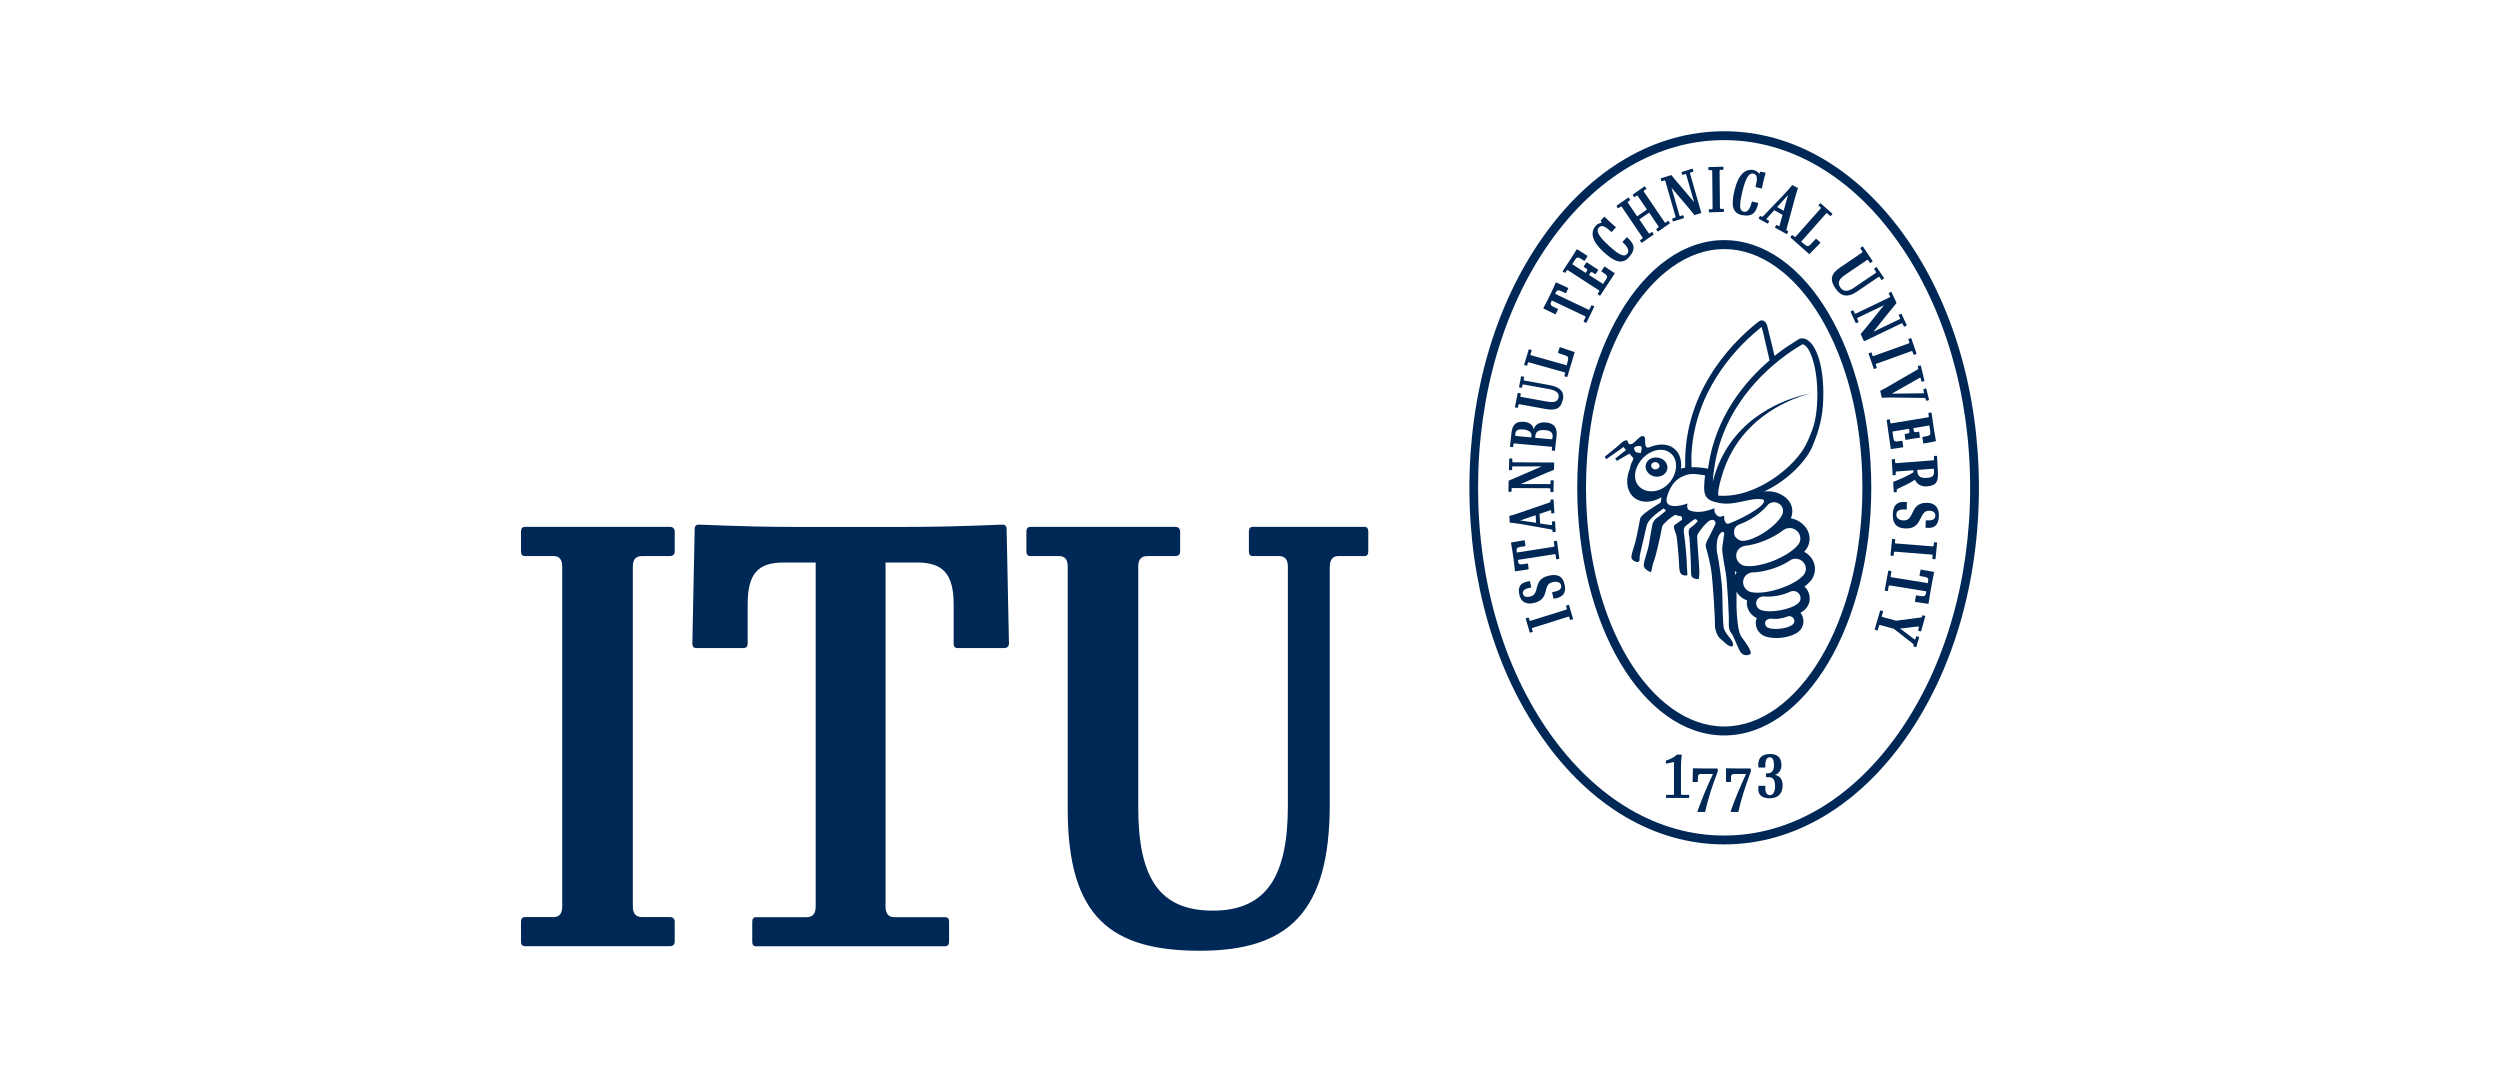 <?xml version="1.0" encoding="UTF-8"?>
<svg id="katman_1" data-name="katman 1" xmlns="http://www.w3.org/2000/svg" viewBox="0 0 268 116">
  <defs>
    <style>
      .cls-1 {
        fill: #002856;
      }
    </style>
  </defs>
  <path class="cls-1" d="M67.84,60.73c0-.75.31-1.12,1-1.12h2.99c.31,0,.5-.19.5-.5v-2.12c0-.31-.19-.51-.5-.51h-15.54c-.31,0-.44.19-.44.51v2.12c0,.31.12.5.44.5h3.05c.62,0,.93.37.93,1.12v36.45c0,.76-.31,1.13-.93,1.13h-3.05c-.31,0-.44.19-.44.49v2.13c0,.31.12.5.44.5h15.54c.31,0,.5-.19.5-.5v-2.13c0-.3-.19-.49-.5-.49h-2.99c-.69,0-1-.38-1-1.13v-36.45ZM86.44,56.49c-4.31,0-6.24-.05-11.55-.25-.3,0-.42.19-.42.49l-.25,12.25c0,.31.12.49.43.49h5.06c.31,0,.44-.19.44-.49v-4.19c0-3.25,1.06-4.49,3.86-4.49h3.43v36.89c0,.76-.31,1.13-1,1.13h-5.42c-.25,0-.38.19-.38.49v2.13c0,.31.12.5.38.5h20.28c.31,0,.44-.19.44-.5v-2.13c0-.3-.12-.49-.44-.49h-5.43c-.62,0-.94-.38-.94-1.13v-36.89h3.37c2.81,0,3.93,1.25,3.93,4.49v4.19c0,.31.13.49.38.49h5.05c.31,0,.5-.19.5-.49l-.25-12.25c0-.3-.13-.49-.44-.49-4.8.19-7.29.25-11.6.25h-9.43ZM142.56,60.73c0-.75.32-1.12.93-1.12h2.81c.26,0,.38-.19.38-.5v-2.12c0-.31-.12-.51-.38-.51h-12.04c-.25,0-.38.19-.38.51v2.12c0,.31.13.5.38.5h2.81c.68,0,.99.37.99,1.12v25.65c0,7.5-2.25,11.24-8.05,11.24s-7.99-3.61-7.99-11.11v-25.78c0-.75.31-1.12,1-1.12h2.99c.32,0,.5-.19.5-.5v-2.12c0-.31-.18-.51-.5-.51h-15.54c-.31,0-.44.19-.44.51v2.12c0,.31.12.5.44.5h3.06c.63,0,.93.37.93,1.12v26.03c0,11.6,4.69,15.16,14.17,15.16s13.92-4.12,13.92-15.67v-25.53Z"/>
  <path class="cls-1" d="M190.24,83.08c.43-.12.73-.5.73-1.06,0-.79-.41-1.19-1.21-1.19-.84,0-1.37.39-1.26,1.4,0,.02.02.05.04.05h.67s.04-.02.04-.05c-.05-.63.11-1.05.47-1.05.31,0,.45.29.45.86,0,.64-.32.86-.65.86h-.17s-.04.02-.04.05v.31s.01.05.04.05h.22c.36,0,.72.11.72.97,0,.64-.24.96-.55.96-.39,0-.54-.38-.49-.95,0-.03,0-.05-.04-.05h-.67s-.03.02-.04.05c-.11.99.44,1.29,1.22,1.29s1.38-.41,1.38-1.4c0-.73-.41-1.06-.86-1.11"/>
  <path class="cls-1" d="M187.64,82.38h-1.4c-.35,0-.71-.01-1.17-.02-.02,0-.04,0-.04.04v1.38s0,.05.02.05h.48s.03-.02.03-.05v-.38c0-.4.16-.43.38-.43h1.24c-.66,1.42-1.16,2.61-1.65,3.99-.02.05.02.08.03.08h.76s.04-.01.04-.04c.28-1.3.71-2.62,1.33-4.3v-.25s0-.06-.04-.06"/>
  <path class="cls-1" d="M184.08,82.38h-1.39c-.36,0-.72-.01-1.18-.02-.02,0-.03,0-.03.04l-.03,1.38s.02.05.04.05h.48s.04-.02.04-.05v-.38c0-.4.16-.43.37-.43h1.25c-.67,1.42-1.16,2.61-1.66,3.99-.02.05.02.08.04.08h.75s.04-.01.04-.04c.28-1.3.7-2.62,1.34-4.3v-.25s-.02-.06-.05-.06"/>
  <path class="cls-1" d="M184.83,77.88c-7.81,0-14.81-10.97-14.81-25.59s7-25.59,14.81-25.59,14.82,10.97,14.82,25.59-7.01,25.59-14.82,25.59M184.83,25.74c-8.7,0-15.75,11.89-15.75,26.55s7.05,26.55,15.75,26.55,15.77-11.89,15.77-26.55-7.06-26.55-15.77-26.55"/>
  <path class="cls-1" d="M181.02,85.21h-.71c-.07,0-.11-.04-.11-.11v-2.74c0-.52.02-.9.08-1.42,0-.04,0-.05-.04-.05h-.47s-.05.03-.06.05c-.21.22-.63.43-1.09.59-.03,0-.04.03-.04.05v.24s0,.06.04.04l.83-.18v3.42c0,.08-.03.11-.1.11h-.71s-.04.03-.04.05v.22s.01.06.04.06h2.4s.04-.02.04-.06v-.22s-.01-.05-.04-.05"/>
  <path class="cls-1" d="M203.53,78.58c-4.97,7.08-11.62,10.99-18.71,10.99s-13.72-3.92-18.71-10.99c-4.94-7.03-7.66-16.36-7.66-26.29s2.72-19.25,7.66-26.28c4.99-7.08,11.62-10.99,18.71-10.99s13.73,3.91,18.71,10.99c4.95,7.03,7.67,16.37,7.67,26.28s-2.72,19.26-7.67,26.29M204.3,25.45c-5.12-7.27-12.01-11.38-19.47-11.38s-14.36,4.11-19.46,11.38c-5.09,7.22-7.85,16.76-7.85,26.84s2.76,19.62,7.85,26.84c5.1,7.27,12,11.39,19.46,11.39s14.35-4.12,19.47-11.39c5.08-7.22,7.84-16.75,7.84-26.84s-2.75-19.62-7.84-26.84"/>
  <path class="cls-1" d="M184.2,53.13c-.05-.36.04-.98.37-2.07,1.74-5.98,6.84-8.13,9.31-8.84l.21-.06-.22.05c-2.52.56-7.8,2.4-9.89,8.21-.17.48-.29.87-.36,1.19,0-.38.05-.86.16-1.5,1.02-6.98,6.14-11.1,8.67-12.73l.77-.47c.32.03.77.47,1.15,1.78.35,1.2.54,2.92.41,4.79-.13,1.69-.42,2.58-1.13,4.08-1.1,2.35-5.35,5.89-9.44,5.57M185.31,56.13c-.29.11-.43-.27-.48-.53.04-.19.02-.34-.14-.28-.12.05-.4.16-.65-.09-.23-.21-.32-.5-.21-.75-.54.18-1.65.64-2.69.24-.29-.1-.33-.5-.22-.75-.53.19-1.01.29-1.4.28-.33,0-1.12-.07-.79-1.09.37-1.15.92-1.9,2.08-2.26.72-.21,1.6.02,1.97.06-.24,2.1-.16,2.69,1.67,2.98,1.64.27,3.26-.66,4.5-.4.82.33-1.71,1.88-3.65,2.6M189.46,54.18c.05-.07.11-.13.18-.18.43-.29,1.02-.18,1.33.24.2.27.22.63.1.91-.25.54-.91,1.23-1.79,1.83-.87.59-1.77.96-2.37,1-.34.02-.66-.11-.94-.51-.11-.3-.13-.63.06-.93.06-.09.14-.16.24-.23.07-.04.16-.09.24-.12.47-.16,1.04-.44,1.61-.83.56-.38,1.03-.8,1.35-1.19M192.9,57.29c.17.37.11.78-.11,1.07-.44.58-1.4,1.23-2.59,1.72-1.18.48-2.35.69-3.08.59-.38-.04-.73-.28-.9-.65-.26-.56,0-1.2.57-1.43.09-.04.2-.07.3-.08.62-.07,1.38-.26,2.14-.58.78-.33,1.44-.7,1.92-1.09.08-.05.18-.11.27-.15.57-.23,1.23.03,1.48.59M193.53,60.63c.13.38.03.77-.21,1.04-.48.53-1.43,1.09-2.62,1.46-1.17.38-2.29.5-2.99.34-.35-.08-.66-.34-.79-.71-.2-.57.11-1.16.66-1.34.1-.04.21-.05.31-.06.59-.01,1.32-.14,2.09-.38.76-.25,1.43-.57,1.91-.9.09-.06.17-.11.27-.14.56-.17,1.18.13,1.37.69M192.77,64.67c-.37.32-1.08.6-1.91.75-.84.16-1.61.14-2.08-.02-.24-.08-.45-.29-.51-.57-.09-.41.19-.8.59-.87.08-.02.16-.02.23-.02.4.04.9.02,1.44-.08.54-.1,1.02-.25,1.36-.42.06-.03.14-.06.21-.07.41-.08.82.19.9.6.07.26-.04.53-.23.7M192.15,66.97c-.25.2-.72.36-1.26.42-.54.07-1.05.03-1.35-.09-.17-.06-.29-.22-.32-.41-.04-.28.15-.54.59-.57.24.03.57.04.91,0,.34-.05.65-.13.87-.22l.15-.05c.28-.03.55.17.61.44.03.19-.05.37-.2.48M186.02,61.66l-.04-.44.19.13c-.05.09-.11.19-.15.31M176.1,52.44c-.94-.52-1.11-1.71-.35-2.87.75-1.15,2.15-1.67,3.1-1.15.95.52,1.1,1.87.34,3.02-.76,1.16-2.14,1.51-3.1,1M175.25,47.92c.25-.15.82-.22.74.16-.1.36-.09.49-.09.49l-.5-.08s-.4-.41-.15-.56M181.31,49.22c.14-7.08,4.7-11.79,6.99-13.72l.55-.46.18.71c.17.77.42,1.77.67,2.88-2.63,2.25-5.78,5.99-6.57,11.38l-.02.23c-.74-.14-1.33-.16-1.78-.16v-.85ZM194.3,47.84c.49-1.18.98-2.57,1.11-4.3.29-3.83-.64-7.13-2.18-7.27-.14,0-.28.01-.44.11-1.02.65-1.52.94-2.56,1.78-.31-1.35-.61-2.56-.81-3.33-.11-.26-.27-.45-.48-.48-.13-.03-.27.02-.42.13-2,1.54-7.7,6.63-7.87,14.7,0,.35,0,.66,0,.95-.3.05-.45.1-.45.12.13-1.01-.22-1.92-1.01-2.35-.5-.27-1.11-.3-1.72-.16-.36.08-.65.2-.74.24-.21.06-.42-.16-.37-.72.04-.55-.25-.55-.42-.49-.18.07-.68.61-.9.77-.23.15-.51.1-.54-.19-.03-.29-.47-.1-.71.14-.23.25-1.76,1.47-1.76,1.47l.15.27,1.87-1.31.25.33-1.16.92.2.23,1.33-.77.43.48-.07.27c-.15.22-.25.53-.31.88-.56,1.35-.29,2.72.75,3.28.76.41,1.75.29,2.64-.23l-.04.28-.05.28s-1.38.87-1.76,1.19c-.37.32-.43.5-.43.5,0,0-.34,1.85-.5,2.46-.15.61-.55,1.59-.42,1.85.12.24.56.47.76.34.17-.13.05-.34.13-.74.11-.4.61-2.7.74-3.19.14-.48.84-1.1,1.22-1.36.26-.17.44-.36.59-.41.08.08.15.14.24.21-.04.08-.13.13-.13.13,0,0-.61.53-.85.68-.26.14-.45.59-.45.59,0,0-.3,1.54-.39,2.19-.09.66-.56,1.82-.56,2.27s.56.66.71.75c.15.09.17-.73.37-1.15.18-.42.74-2.84.83-3.43.09-.59.28-.59.53-.86.23-.28.93-.71.93-.71,0,0,.37.15.56.15.21,0,.18.38.18.38l-.77.55c-.26.17.03.7.14,1.07.12.37.29,2.69.33,3.55.03.87.51.78.73.82.23.03.11-.24.09-.91.01-.68-.2-2.86-.29-3.39-.09-.52-.07-.83.12-.99.19-.17.9-.72,1.03-.76.14-.04.3.21.3.21,0,0-.33.42-.72.67-.41.26-.22.76-.17,1.12.04.36.19,3.15.17,3.75-.01.61.35.6.62.68.3.08.23-.2.27-.6.03-.41-.27-3.79-.23-4.04.04-.25.52-.87.91-1.28.39-.41.65-.5.89-.38.25.14.14.43.14.43,0,0-.57,1.18-.71,1.44-.14.25-.37.64-.31.94.07.29.51,1.73.64,2.99.14,1.26.37,4.83.34,5.43,0,.6.31,1.26.58,1.46.26.21.95.95,1.26.81.31-.14-.12-.78-.27-.93-.13-.15-.55-.67-.63-1.06-.08-.39-.14-2.49-.15-3.69-.02-1.21-.39-3.58-.51-4.1-.13-.53-.18-1.69.22-2.23.41-.54.5-.07.5-.07l-.21,1.45c-.06.47.2,1.78.36,2.7.17.91.38,4.83.34,5.4-.04.56.09.94.29,1.16.2.23.62,1.38.88,1.86.25.49.74.56,1.1.37.35-.2-.56-1.39-.89-1.83-.33-.43-.44-1.38-.53-2.6-.06-.83,0-1.73-.03-2.28.26.44.67.77,1.14.93-.05.21-.04.43.01.65.13.56.53,1.02,1.02,1.24-.09.24-.12.5-.08.78.08.54.46.97.94,1.17.54.21,1.24.23,1.86.16.61-.08,1.27-.27,1.73-.62.4-.31.63-.82.54-1.36-.04-.26-.14-.49-.3-.69.16-.09.3-.18.41-.29.46-.38.68-.99.54-1.6-.07-.37-.26-.69-.52-.92.24-.17.45-.37.62-.56.46-.51.63-1.26.4-1.96-.18-.53-.57-.96-1.05-1.2l.17-.21c.43-.56.54-1.33.23-2.02-.36-.76-1.09-1.23-1.83-1.37.25-.58.21-1.3-.21-1.86-.52-.72-1.77-1.21-2.71-.98,2.76-1.29,4.64-3.45,5.24-4.88"/>
  <path class="cls-1" d="M177.4,50.32c-.23-.02-.41-.22-.39-.44.02-.22.23-.36.47-.34.24.02.43.22.42.43-.03.22-.24.36-.5.34M177.67,49.05c-.65-.08-1.21.32-1.26.89-.04.57.42,1.08,1.07,1.16.64.07,1.21-.33,1.27-.9.04-.57-.43-1.09-1.07-1.15"/>
  <g>
    <path class="cls-1" d="M167.87,65.36c.08-.03.11-.06.09-.12l-.08-.28s0-.04.04-.05l.22-.07s.06,0,.06.02l.43,1.48s-.01.04-.04.05l-.22.07s-.06,0-.06-.02l-.08-.28c-.02-.06-.06-.07-.14-.04l-3.77,1.18c-.08.03-.11.06-.09.12l.08.28s0,.04-.04.05l-.22.07s-.05,0-.06-.02l-.43-1.48s0-.04.04-.05l.22-.07s.06,0,.06.02l.08.28c.02.06.06.07.14.04l3.77-1.18Z"/>
    <path class="cls-1" d="M164.01,62.31l.14.63s-.02.04-.05.05c-.55.1-.93.26-.84.67.06.26.3.41.79.29,1.1-.26.19-1.81,1.95-2.23.95-.23,1.53.02,1.73.97.18.81-.11,1.34-1.14,1.49-.03,0-.05,0-.06-.02l-.14-.64s.01-.04.05-.05c.65-.11,1-.29.91-.72-.08-.36-.47-.45-.93-.34-1.14.27-.19,1.8-1.98,2.23-.88.21-1.41-.15-1.57-.9-.17-.79.06-1.29,1.07-1.44.03,0,.06,0,.06.02Z"/>
    <path class="cls-1" d="M161.98,58.2s.02-.04.05-.05l1.36-.23s.05,0,.06.03l.08.56s-.02.04-.05.04l-.47.07c-.35.05-.47.17-.43.41l.03.2,3.91-.61c.09-.01.12-.04.11-.1l-.06-.46s.02-.04.05-.04l.23-.04s.05,0,.06.02l.25,1.87s-.01.04-.05.05l-.23.04s-.06-.01-.06-.03l-.06-.46c0-.06-.04-.08-.13-.06l-3.91.61.03.21c.03.23.18.31.52.25l.47-.07s.05,0,.06.03l.07.55s-.01.04-.05.05l-1.36.2s-.06-.01-.06-.03c-.05-.45-.06-.62-.11-.98l-.14-1c-.05-.37-.1-.61-.17-1.02Z"/>
    <path class="cls-1" d="M166.26,56.28c.08.02.12-.02.12-.07l-.02-.27s.02-.04.05-.04l.23-.02s.05,0,.06.03l.07,1.08s-.02.04-.05.04l-.23.02s-.05-.01-.06-.03v-.17c-.01-.06-.06-.08-.14-.09l-2.93-.53c-.48-.08-.91-.15-1.47-.2-.02,0-.05-.01-.05-.04l-.04-.65s.02-.03.04-.04c.29-.07.61-.17.86-.26l3.4-1.17c.08-.03.12-.05.11-.11v-.16s0-.04.04-.04l.23-.02s.05,0,.06.03l.09,1.41s-.02.04-.05.04l-.23.02s-.05,0-.06-.03v-.24c-.02-.06-.06-.09-.14-.06l-1.11.38.06,1.03,1.14.17ZM162.96,55.79l1.71.25-.05-.81-1.66.56Z"/>
    <path class="cls-1" d="M166.1,51.9c.09,0,.12-.02.12-.08v-.29s.03-.04.06-.04h.23s.05.02.05.04l-.03,1.18s-.02.03-.05.03h-.23s-.05-.02-.05-.03v-.29c0-.06-.02-.08-.11-.08l-3.93-.02c-.09,0-.12.02-.12.08v.29s-.03.03-.06.03h-.23s-.05-.01-.05-.03l.03-1.15s.02-.03.05-.04c.44-.18.95-.39,1.44-.61l2.05-.89h-3.05c-.09-.01-.12,0-.12.07v.29s-.03.04-.06.04h-.23s-.05-.02-.05-.04l.03-1.18s.02-.03.05-.03h.23s.05.02.05.04v.29c0,.06.02.08.11.08l4.33.02s.05.02.05.04l-.02.72s-.01.03-.04.04c-.48.19-1,.4-1.49.62l-2.04.89h3.07Z"/>
    <path class="cls-1" d="M166.39,47.98c0-.06-.02-.09-.11-.09l-3.91-.35c-.09,0-.12.01-.13.07l-.03.29s-.02.03-.06.03l-.23-.02s-.05-.02-.05-.04l.16-1.46c.08-.72.35-1.28,1.34-1.19.6.05.98.35,1.04.82.14-.49.53-.82,1.32-.75,1.06.1,1.21.77,1.13,1.49l-.17,1.52s-.02.03-.06.03l-.23-.02s-.05-.02-.05-.04l.03-.29ZM164.17,46.72c.03-.31-.18-.62-.88-.68-.58-.05-.8.09-.84.44l-.02.17c0,.06.02.09.11.09l1.61.15.02-.17ZM166.29,47.08c.09,0,.12-.01.13-.07l.02-.21c.04-.39-.21-.64-.79-.69-.77-.07-1.01.19-1.06.62l-.02.2,1.72.16Z"/>
    <path class="cls-1" d="M167.53,42.84c-.18.87-.64,1.23-1.86,1l-2.75-.5c-.09-.02-.12,0-.14.06l-.06.29s-.03.04-.06.03l-.22-.04s-.05-.03-.04-.05l.3-1.49s.03-.03.06-.02l.22.04s.05.03.05.04l-.05.25c-.01.06.02.09.1.1l2.7.49c.82.15,1.2.03,1.3-.44.09-.45-.23-.75-1.03-.89l-2.7-.49c-.09-.02-.12,0-.14.06l-.05.26s-.03.04-.06.03l-.22-.04s-.05-.03-.04-.05l.22-1.11s.03-.04.06-.03l.22.04s.05.03.05.05l-.05.27c-.01.06.02.08.1.1l2.7.49c1.19.22,1.56.77,1.41,1.54Z"/>
    <path class="cls-1" d="M168.02,38.86c.19-.62.06-.66-.27-.78l-.69-.23s-.05-.03-.04-.05l.17-.56s.03-.03.06-.02l1.56.53-.79,2.64s-.03.03-.06.02l-.22-.06s-.05-.03-.04-.05l.08-.28c.02-.06,0-.09-.09-.11l-3.76-1.06c-.08-.02-.12-.01-.14.05l-.08.28s-.03.03-.06.02l-.22-.06s-.05-.03-.04-.05l.49-1.62s.03-.03.06-.02l.22.06s.05.03.04.05l-.13.42c-.02.06,0,.09.09.11l3.78,1.07.09-.29Z"/>
    <path class="cls-1" d="M166.78,30.3s.04-.02.07-.01l1.24.57s.04.03.03.05l-.25.51s-.04.02-.06,0l-.43-.2c-.31-.15-.48-.12-.58.1l-.09.18,3.54,1.68c.08.04.12.03.15-.03l.2-.42s.03-.02.06,0l.21.1s.04.03.03.05l-.83,1.71s-.04.03-.07.01l-.21-.1s-.04-.04-.03-.06l.21-.42c.02-.05,0-.09-.07-.13l-3.54-1.68-.09.19c-.1.21-.03.36.29.51l.43.2s.04.03.03.06l-.25.5s-.04.03-.07.01l-1.22-.6s-.04-.04-.03-.06c.21-.41.3-.55.46-.88l.45-.92c.16-.34.26-.57.43-.95Z"/>
    <path class="cls-1" d="M171.3,28.89s.04.04.03.06l-.28.43s-.04.01-.06,0l-.21-.14c-.15-.09-.23-.09-.3.01l-.14.22,1.5.97.38-.58c.13-.2.07-.35-.22-.54l-.31-.2s-.04-.04-.02-.06l.31-.47s.04-.02.07,0l1.02.68s.03.05.02.06l-1.54,2.35s-.04.02-.06,0l-.19-.12s-.04-.04-.03-.06l.16-.25c.03-.05.02-.09-.05-.14l-3.27-2.12c-.07-.05-.11-.05-.15,0l-.16.25s-.04.02-.06,0l-.19-.12s-.04-.04-.03-.06l.93-1.41c.2-.31.35-.56.57-.91.01-.02.04-.02.07,0l1.06.67s.04.04.03.06l-.31.48s-.04.02-.07,0l-.31-.2c-.29-.19-.45-.19-.59.02l-.36.55,1.44.93.14-.22c.07-.1.04-.18-.11-.27l-.21-.13s-.04-.04-.03-.06l.29-.44s.03-.01.06,0c.38.26.79.53,1.19.77Z"/>
    <path class="cls-1" d="M174.62,27.59c-.72.78-1.52.52-2.74-.6-1.24-1.13-1.43-2.11-.8-2.8.29-.32.55-.26.6-.32.02-.02.01-.03,0-.06l-.07-.11s-.03-.05,0-.07l.34-.38s.05-.01.07,0c.42.43.89.84,1.18,1.08.02.02.03.05.01.07l-.43.46s-.04,0-.06-.01c-.58-.53-.99-.81-1.33-.45-.28.31-.14.83,1.05,1.91,1.21,1.11,1.67,1.25,1.99.91.33-.36-.06-.87-.47-1.24-.02-.02-.03-.04-.02-.06l.43-.47s.04-.02.07,0c.61.56,1.06,1.17.19,2.11Z"/>
    <path class="cls-1" d="M176.86,25.02l.21-.15s.04,0,.06.02l.13.19s.02.05,0,.07l-1.25.87s-.04,0-.06-.02l-.13-.19s-.02-.05,0-.06l.24-.17c.05-.04.05-.08,0-.15l-2.19-3.23c-.05-.07-.09-.09-.14-.05l-.24.17s-.04,0-.06-.02l-.13-.19s-.02-.05,0-.06l1.25-.87s.04,0,.06.02l.13.19s.01.06,0,.07l-.21.15c-.05.04-.05.08,0,.15l.97,1.43,1.05-.73-.97-1.43c-.05-.07-.09-.09-.14-.05l-.21.15s-.04,0-.06-.02l-.13-.19s-.02-.05,0-.07l1.25-.87s.04,0,.06.02l.13.19s.02.05,0,.06l-.24.17c-.05.04-.05.08,0,.15l2.19,3.23c.05.07.09.09.14.05l.24-.17s.04,0,.06.02l.13.19s.02.05,0,.06l-1.25.87s-.04,0-.06-.02l-.13-.19s-.01-.06,0-.07l.21-.15c.05-.04.05-.08,0-.15l-.98-1.45-1.05.73.98,1.45c.05.07.09.09.14.05Z"/>
    <path class="cls-1" d="M180.02,23.07c.02.08.05.11.11.09l.28-.09s.04,0,.05.04l.06.22s0,.06-.02.06l-1.13.35s-.04,0-.05-.04l-.06-.22s0-.06.02-.06l.28-.09c.06-.02.07-.06.05-.14l-1.08-3.76c-.02-.08-.06-.11-.11-.09l-.28.09s-.04,0-.05-.04l-.06-.22s0-.05.02-.06l1.1-.34s.04,0,.06.04c.29.37.64.79.98,1.18l1.42,1.68-.84-2.92c-.02-.08-.05-.11-.11-.09l-.28.09s-.04,0-.05-.04l-.06-.22s0-.06.02-.06l1.13-.35s.04,0,.05.04l.06.22s0,.06-.02.06l-.28.09c-.06.02-.07.06-.05.14l1.19,4.15s0,.06-.02.06l-.69.21s-.04,0-.05-.03c-.32-.4-.66-.83-1.01-1.23l-1.42-1.67.85,2.94Z"/>
    <path class="cls-1" d="M184.38,22.27c0,.09.02.12.09.12h.29s.04.01.04.04v.23s-.01.05-.04.06l-1.54.04s-.03-.02-.03-.05v-.23s.01-.05.03-.05h.29c.06-.01.08-.04.08-.13l-.04-3.94c0-.09-.02-.12-.09-.12h-.29s-.03-.01-.03-.04v-.23s0-.05.03-.06l1.54-.04s.04.02.04.05v.23s-.02.05-.04.06h-.29c-.06.01-.08.04-.08.13l.04,3.94Z"/>
    <path class="cls-1" d="M186.72,23.06c-1.02-.23-1.17-1.06-.77-2.7.4-1.66,1.16-2.32,2.06-2.12.41.09.49.34.57.36.02,0,.04,0,.05-.04l.06-.12s.03-.05.06-.04l.49.11s.03.03.03.06c-.18.58-.31,1.21-.39,1.59,0,.03-.03.05-.05.04l-.61-.14s-.03-.03-.02-.06c.19-.77.24-1.28-.24-1.39-.4-.09-.79.3-1.17,1.89-.39,1.63-.3,2.1.14,2.2.47.11.72-.5.86-1.04,0-.03.02-.05.05-.05l.61.14s.03.03.03.06c-.2.82-.52,1.51-1.74,1.24Z"/>
    <path class="cls-1" d="M189.41,23.41c-.06.06-.06.11,0,.14l.24.13s.02.03,0,.06l-.11.2s-.04.04-.06.03l-.94-.52s-.02-.04,0-.07l.11-.2s.04-.04.06-.03l.15.08c.05.03.09,0,.15-.06l2.09-2.17c.34-.36.64-.68,1-1.13.01-.02.04-.03.06-.02l.57.31s.01.03,0,.06c-.1.28-.2.6-.27.86l-.94,3.48c-.02.08-.03.13.03.15l.14.08s.02.04,0,.07l-.11.2s-.04.04-.06.03l-1.23-.68s-.02-.03,0-.06l.11-.2s.04-.04.06-.03l.2.11c.05.03.1.01.12-.07l.31-1.13-.89-.49-.79.87ZM191.68,20.9l-1.17,1.3.7.39.47-1.69Z"/>
    <path class="cls-1" d="M193.31,26.09c.48.42.57.33.82.07l.51-.54s.04-.03.06-.02l.43.38s.02.04,0,.07l-1.17,1.2-2.03-1.8s-.01-.04.01-.06l.15-.17s.04-.03.06-.02l.22.19s.09.03.14-.04l2.64-2.97c.06-.07.06-.11.02-.15l-.22-.19s-.01-.04.01-.06l.15-.17s.04-.03.06-.02l1.25,1.11s.02.04,0,.07l-.15.17s-.05.03-.07.01l-.32-.28s-.08-.03-.14.04l-2.65,2.99.22.2Z"/>
    <path class="cls-1" d="M196.78,30.96c-.61-.91-.58-1.57.47-2.28l2.34-1.59c.07-.05.09-.09.04-.16l-.2-.3s-.01-.05.02-.07l.19-.13s.06-.01.07,0l1.03,1.55s0,.05-.02.07l-.19.13s-.06.01-.07,0l-.18-.27c-.04-.06-.09-.07-.16-.02l-2.3,1.56c-.7.48-.87.86-.54,1.36.31.47.79.5,1.47.03l2.3-1.56c.07-.05.09-.09.04-.16l-.18-.27s-.01-.05.02-.07l.19-.13s.06-.01.07,0l.77,1.15s.01.05-.02.07l-.19.13s-.06,0-.07,0l-.18-.28c-.04-.06-.08-.06-.15-.01l-2.3,1.56c-1.02.69-1.73.47-2.27-.33Z"/>
    <path class="cls-1" d="M199.17,34.05c-.08.04-.1.08-.07.14l.14.29s0,.05-.03.06l-.21.1s-.06,0-.07-.02l-.55-1.19s0-.04.03-.06l.21-.1s.06,0,.06.01l.14.29c.03.06.07.07.15.03l3.57-1.71c.08-.04.1-.08.07-.14l-.14-.29s0-.04.03-.06l.21-.1s.05-.01.06.01l.53,1.15s0,.04-.03.07c-.31.37-.67.81-1.01,1.24l-1.43,1.79,2.78-1.33c.08-.04.1-.08.07-.14l-.14-.29s0-.05.03-.06l.21-.1s.06,0,.07.02l.55,1.19s0,.04-.03.06l-.21.1s-.06,0-.06-.01l-.14-.29c-.03-.06-.07-.07-.15-.03l-3.94,1.89s-.06,0-.07-.02l-.33-.72s0-.04.02-.06c.35-.4.71-.84,1.05-1.27l1.42-1.78-2.8,1.34Z"/>
    <path class="cls-1" d="M201.17,38.97c-.08.03-.11.07-.08.13l.1.31s0,.05-.04.06l-.22.08s-.06,0-.06-.02l-.56-1.62s0-.04.04-.05l.22-.08s.06,0,.06.02l.1.31c.02.06.06.08.14.05l3.72-1.34c.08-.03.11-.07.08-.13l-.1-.31s0-.04.04-.05l.22-.08s.05,0,.06.02l.56,1.62s0,.05-.04.06l-.22.08s-.06,0-.06-.02l-.11-.31c-.02-.06-.06-.08-.14-.05l-3.72,1.34Z"/>
    <path class="cls-1" d="M206.15,42.16c.08,0,.12-.04.1-.1l-.07-.3s.01-.04.04-.05l.22-.06s.06,0,.06.02l.29,1.18s-.01.04-.04.05l-.22.06s-.06,0-.06-.02l-.05-.2c-.01-.06-.06-.07-.14-.08l-3-.04c-.5-.01-.93-.02-1.5.02-.02,0-.05,0-.05-.02l-.17-.7s.01-.04.04-.05c.27-.12.57-.29.8-.43l3.14-1.82c.07-.05.11-.08.09-.15l-.04-.18s0-.05.04-.06l.22-.06s.06,0,.06.03l.39,1.61s-.01.04-.04.05l-.22.06s-.06,0-.06-.02l-.08-.33c-.02-.07-.06-.09-.14-.05l-2.96,1.68,3.37-.04Z"/>
    <path class="cls-1" d="M204.32,47.16s-.05,0-.06-.03l-.08-.56s.02-.04.05-.05l.25-.04c.17-.03.23-.09.21-.23l-.04-.28-1.78.29.11.76c.04.27.19.34.53.29l.37-.06s.06,0,.06.03l.09.62s-.02.05-.05.05l-1.23.19s-.06-.02-.06-.03l-.44-3.06s.01-.04.05-.05l.23-.04s.06,0,.06.03l.05.32c.01.07.05.09.13.07l3.89-.64c.09-.01.12-.04.11-.11l-.05-.32s.01-.04.05-.05l.23-.04s.06,0,.06.03l.27,1.84c.06.4.12.72.2,1.17,0,.02-.01.05-.05.05l-1.25.23s-.06,0-.06-.03l-.09-.63s.02-.05.05-.05l.37-.06c.35-.06.47-.18.43-.44l-.1-.72-1.71.28.04.28c.02.14.09.17.27.15l.25-.04s.05,0,.06.03l.08.57s-.02.03-.05.04c-.46.06-.95.14-1.41.23Z"/>
    <path class="cls-1" d="M203.35,52.71s-.02.04-.05.04l-.23.02s-.05,0-.06-.03l-.06-1.05s.01-.03.03-.04c.72-.29,1.5-.62,2.14-1.02v-.22s-1.78.13-1.78.13c-.09,0-.12.03-.12.1v.24s0,.05-.04.05l-.23.02s-.05-.01-.06-.04l-.09-1.64s.02-.04.05-.04l.23-.02s.05.01.06.03l.02.33c0,.07.04.09.13.08l3.92-.3c.09,0,.12-.03.12-.1l-.02-.33s.02-.04.05-.04l.23-.02s.05,0,.06.03l.09,1.66c.06,1.01-.11,1.51-1.16,1.59-.71.05-1.13-.31-1.29-.71-.51.33-1.22.68-1.86.97-.07.02-.1.07-.1.13v.16ZM205.54,50.52c.03.48.27.76.99.71.69-.05.82-.23.79-.77v-.13c-.01-.07-.05-.09-.13-.08l-1.66.13v.14Z"/>
    <path class="cls-1" d="M206.42,56.55l.02-.73s.03-.04.05-.04c.55.04.96-.03.98-.5,0-.3-.19-.53-.69-.53-1.12,0-.63,1.92-2.43,1.9-.97,0-1.47-.43-1.44-1.52.03-.94.44-1.43,1.46-1.31.03,0,.05.01.05.04l-.02.73s-.02.04-.06.04c-.65-.06-1.04.05-1.05.54-.01.41.34.62.81.62,1.17.01.62-1.91,2.45-1.89.9,0,1.32.54,1.3,1.4-.03.9-.38,1.39-1.39,1.28-.03,0-.05-.01-.05-.04Z"/>
    <path class="cls-1" d="M203.16,59.14c-.09,0-.12.02-.13.08l-.03.33s-.02.04-.06.04l-.23-.02s-.05-.02-.05-.05l.17-1.72s.02-.04.06-.03l.23.02s.05.02.05.04l-.03.33c0,.07.02.1.11.1l3.91.31c.09,0,.12-.02.13-.08l.03-.33s.02-.04.06-.03l.23.02s.05.02.05.04l-.17,1.72s-.02.04-.06.04l-.23-.02s-.05-.03-.05-.05l.03-.33c0-.07-.02-.1-.11-.1l-3.91-.31Z"/>
    <path class="cls-1" d="M206.74,64.7s-.03.04-.06.03l-1.35-.2s-.05-.02-.05-.05l.11-.63s.03-.03.06-.03l.47.08c.34.06.5-.03.54-.29l.04-.22-3.89-.63c-.09-.01-.12,0-.14.07l-.09.51s-.03.03-.06.03l-.23-.04s-.05-.02-.05-.05l.38-2.08s.03-.04.06-.03l.23.04s.05.03.05.05l-.09.51c-.01.06.02.1.1.11l3.89.63.04-.24c.05-.26-.07-.39-.41-.44l-.47-.08s-.05-.02-.05-.05l.11-.61s.03-.04.06-.03l1.35.24s.05.03.05.05c-.1.5-.15.68-.22,1.09l-.2,1.12c-.07.41-.11.68-.18,1.14Z"/>
    <path class="cls-1" d="M205.89,66.2c.08-.01.13-.03.15-.09l.03-.12s.03-.04.06-.03l.22.06s.05.03.04.06l-.45,1.58s-.03.03-.06.02l-.22-.06s-.05-.03-.04-.05l.09-.32c.02-.05-.04-.09-.1-.09l-1.92.22,1.52,1.14c.06.04.11.04.13-.03l.07-.25s.03-.04.06-.03l.22.06s.05.03.04.06l-.3,1.02s-.03.03-.06.02l-.22-.06s-.05-.03-.04-.05l.03-.1c.02-.06-.02-.12-.08-.16l-2.05-1.6-1.44-.39c-.08-.02-.12,0-.14.06l-.14.48s-.03.04-.06.03l-.22-.06s-.05-.03-.04-.06l.58-2s.03-.03.06-.02l.22.06s.05.03.04.05l-.14.48c-.02.07,0,.1.09.12l1.44.39,2.61-.34Z"/>
  </g>
</svg>